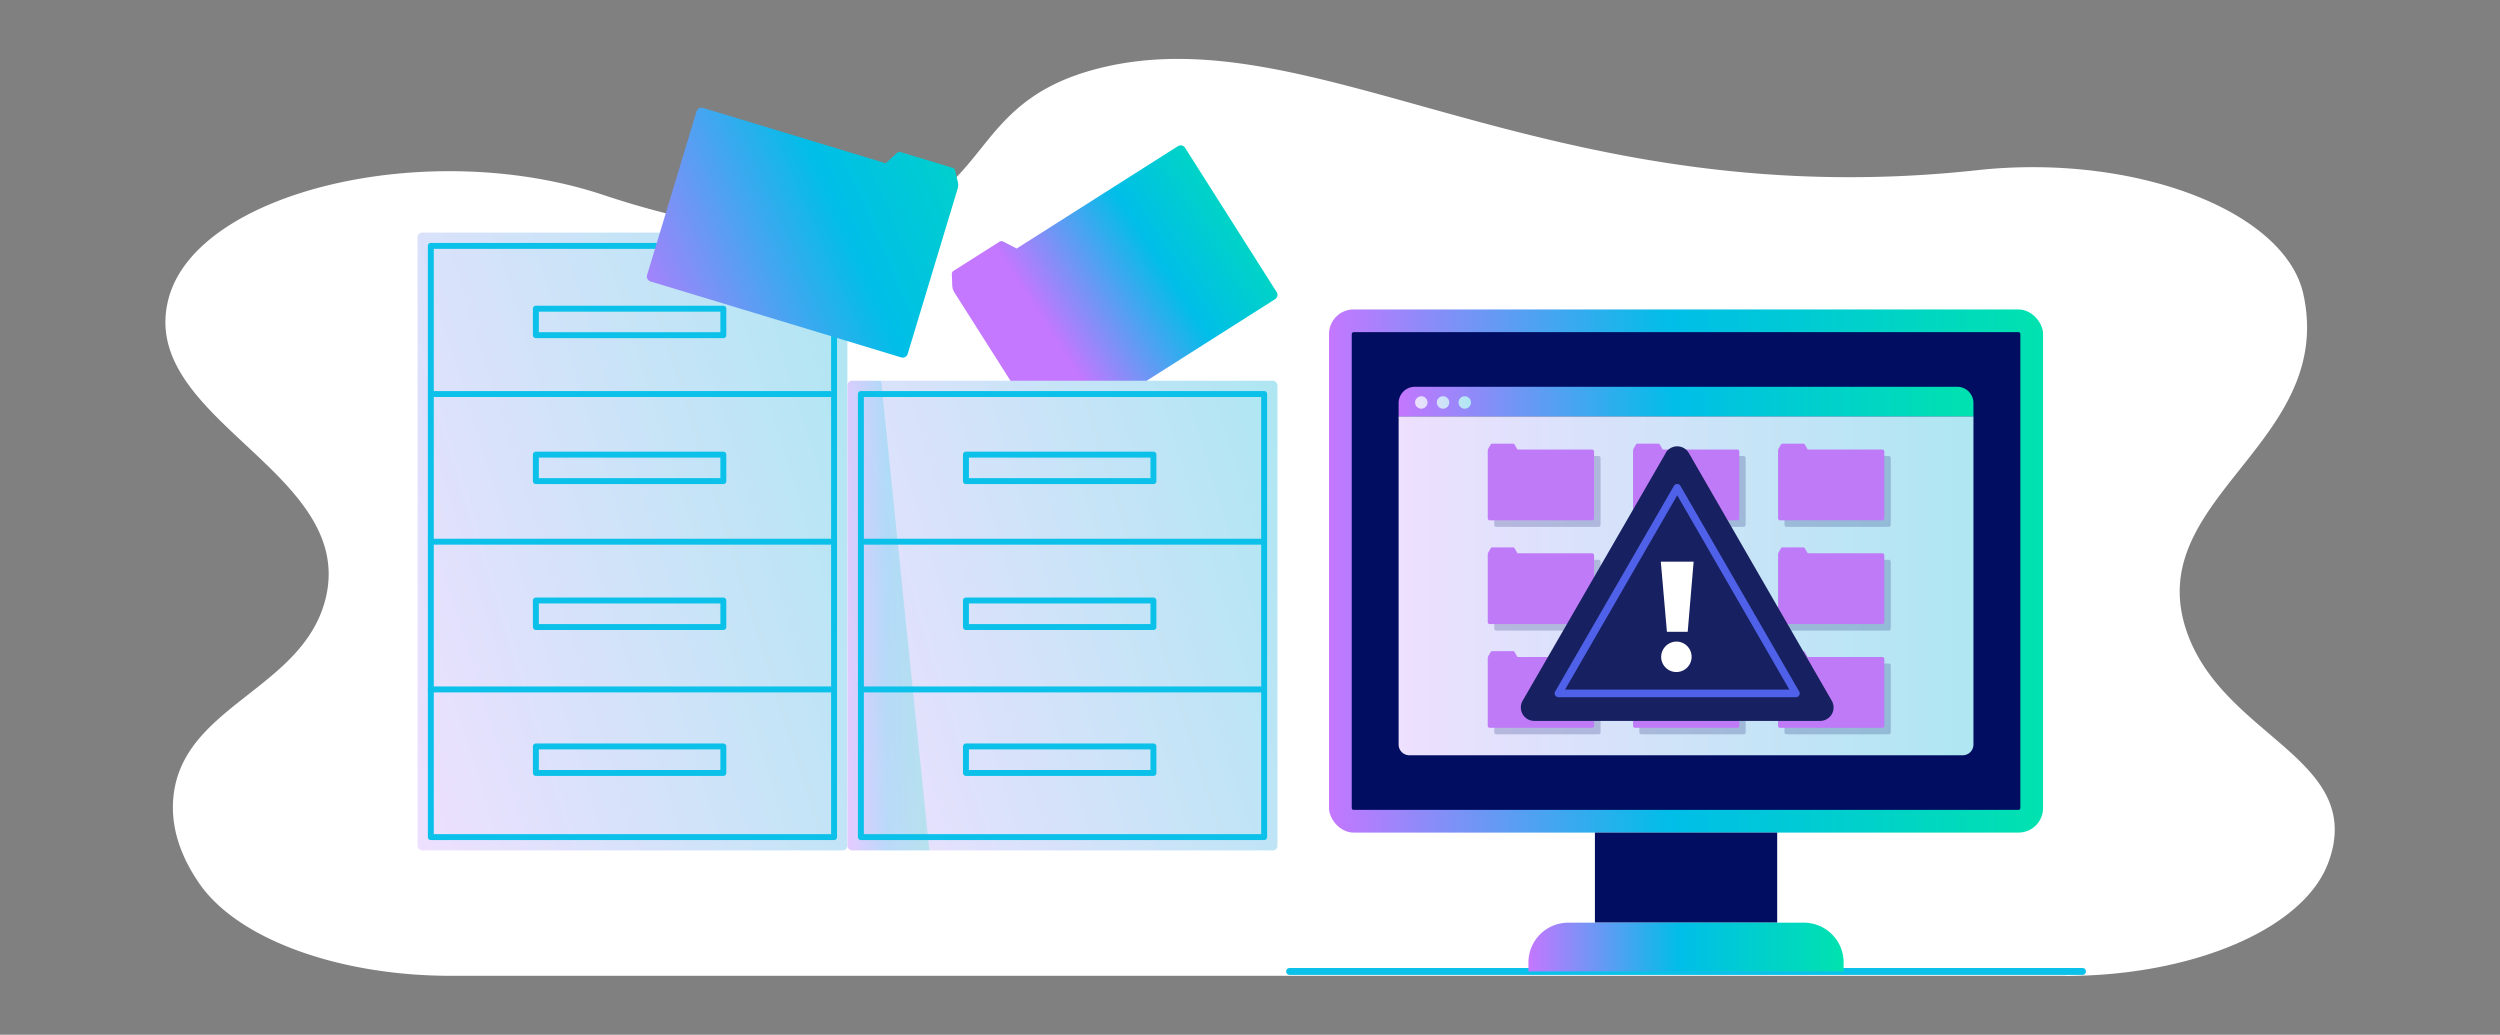 <?xml version="1.0" encoding="UTF-8"?> <svg xmlns="http://www.w3.org/2000/svg" xmlns:xlink="http://www.w3.org/1999/xlink" viewBox="0 0 841.99 348.5"><rect x="0" y="0" width="841.99" height="348.5" fill="#808080" stroke="none"/><defs><style>.cls-1{fill:#fff;}.cls-2{fill:url(#linear-gradient);}.cls-3,.cls-8{fill:none;stroke:#0cc1e9;stroke-linecap:round;stroke-linejoin:round;}.cls-3{stroke-width:2px;}.cls-4{fill:url(#linear-gradient-2);}.cls-5{fill:url(#linear-gradient-3);}.cls-13,.cls-6{opacity:0.2;}.cls-6{fill:url(#linear-gradient-4);}.cls-7{fill:url(#linear-gradient-5);}.cls-8{stroke-width:2.33px;}.cls-9{fill:url(#linear-gradient-6);}.cls-10{fill:#010d61;}.cls-11{fill:url(#linear-gradient-7);}.cls-12{fill:url(#linear-gradient-8);}.cls-14{fill:#bf7bf7;}.cls-15{fill:url(#linear-gradient-9);}.cls-16{fill:url(#linear-gradient-10);}.cls-17{fill:url(#linear-gradient-11);}.cls-18{fill:url(#linear-gradient-12);}.cls-19{fill:#172060;}.cls-20{fill:#4f61e8;}</style><linearGradient id="linear-gradient" x1="117.85" y1="212.05" x2="308.17" y2="152.7" gradientUnits="userSpaceOnUse"><stop offset="0" stop-color="#eee0ff"></stop><stop offset="1" stop-color="#aee6f2"></stop></linearGradient><linearGradient id="linear-gradient-2" x1="-1545.39" y1="3159.36" x2="-1453.69" y2="3159.36" gradientTransform="matrix(0.84, -0.54, 0.54, 0.84, -52.82, -3374.44)" gradientUnits="userSpaceOnUse"><stop offset="0" stop-color="#c477ff"></stop><stop offset="0.48" stop-color="#00bee8"></stop><stop offset="1" stop-color="#00e2af"></stop></linearGradient><linearGradient id="linear-gradient-3" x1="269.79" y1="234.78" x2="445.93" y2="179.85" xlink:href="#linear-gradient"></linearGradient><linearGradient id="linear-gradient-4" x1="285.47" y1="207.32" x2="313.04" y2="207.32" gradientTransform="matrix(1, 0, 0, 1, 0, 0)" xlink:href="#linear-gradient-2"></linearGradient><linearGradient id="linear-gradient-5" x1="208.22" y1="105.33" x2="363.9" y2="37.45" gradientTransform="matrix(1, 0, 0, 1, 0, 0)" xlink:href="#linear-gradient-2"></linearGradient><linearGradient id="linear-gradient-6" x1="447.61" y1="192.32" x2="688.09" y2="192.32" gradientTransform="matrix(1, 0, 0, 1, 0, 0)" xlink:href="#linear-gradient-2"></linearGradient><linearGradient id="linear-gradient-7" x1="471.05" y1="197.28" x2="664.65" y2="197.28" xlink:href="#linear-gradient"></linearGradient><linearGradient id="linear-gradient-8" x1="471.05" y1="-18269.95" x2="664.65" y2="-18269.95" gradientTransform="matrix(1, 0, 0, -0.09, 0, -1453.46)" xlink:href="#linear-gradient-2"></linearGradient><linearGradient id="linear-gradient-9" x1="476.35" y1="136.09" x2="494.87" y2="131.8" xlink:href="#linear-gradient"></linearGradient><linearGradient id="linear-gradient-10" x1="476.73" y1="137.7" x2="495.25" y2="133.41" xlink:href="#linear-gradient"></linearGradient><linearGradient id="linear-gradient-11" x1="477.1" y1="139.31" x2="495.62" y2="135.02" xlink:href="#linear-gradient"></linearGradient><linearGradient id="linear-gradient-12" x1="514.77" y1="318.96" x2="620.93" y2="318.96" gradientTransform="matrix(1, 0, 0, 1, 0, 0)" xlink:href="#linear-gradient-2"></linearGradient></defs><g id="Layer_4" data-name="Layer 4"><g id="Artwork_64" data-name="Artwork 64"><path class="cls-1" d="M695.58,328.65H151.84c-37.72,0-71.76-12.33-84.69-31.07-6.06-8.78-9.72-18.51-8.77-28.93,2.83-30.91,43.34-36.33,51.18-66.64,11-42.59-61.68-60.32-53.15-99.94.1-.45.21-.9.32-1.36,9.46-36.4,87.64-54.65,146.41-35.07,29.74,9.91,60.11,15.3,86.54,10.4,46-8.52,34.36-41.56,80.71-53.1C438.39,6,511.21,64.32,638.11,59.38c9.72-.38,19-1.1,27.69-2.05,52.8-5.79,103.86,13.55,110,41.89,0,.26.1.51.16.77,10,49.79-55.1,68.29-39.38,113,11.81,33.52,55,41.69,49.22,71.83a35.24,35.24,0,0,1-2.31,7.35c-9.41,21.49-46.16,36.52-87.86,36.52"></path></g><rect class="cls-2" x="140.62" y="78.33" width="144.78" height="208.09" rx="1.58"></rect><rect class="cls-3" x="113.45" y="114.47" width="199.12" height="135.81" transform="translate(395.38 -30.63) rotate(90)"></rect><line class="cls-3" x1="145.1" y1="132.7" x2="280.91" y2="132.7"></line><line class="cls-3" x1="145.1" y1="182.44" x2="280.91" y2="182.44"></line><line class="cls-3" x1="145.1" y1="232.19" x2="280.91" y2="232.19"></line><rect class="cls-3" x="180.48" y="103.96" width="63.14" height="8.93"></rect><rect class="cls-3" x="180.48" y="153.11" width="63.14" height="8.93"></rect><rect class="cls-3" x="180.48" y="202.25" width="63.14" height="8.93"></rect><rect class="cls-3" x="180.48" y="251.4" width="63.14" height="8.93"></rect><path class="cls-4" d="M396.7,49.24,342.41,83.7l-4.55-2.35a1.24,1.24,0,0,0-1.25.06l-15.46,9.81a1.26,1.26,0,0,0-.58,1.11l.15,3.87a4.61,4.61,0,0,0,.72,2.3l31.12,49a1.75,1.75,0,0,0,2.42.54l74.45-47.26a1.75,1.75,0,0,0,.54-2.42l-30.85-48.6A1.75,1.75,0,0,0,396.7,49.24Z"></path><rect class="cls-5" x="285.47" y="128.22" width="144.77" height="158.2" rx="1.58"></rect><path class="cls-6" d="M313,286.42h-26a1.59,1.59,0,0,1-1.58-1.59v-155a1.58,1.58,0,0,1,1.58-1.58h9.75Z"></path><rect class="cls-3" x="283.24" y="139.41" width="149.23" height="135.81" transform="translate(565.17 -150.54) rotate(90)"></rect><line class="cls-3" x1="289.96" y1="182.44" x2="425.76" y2="182.44"></line><line class="cls-3" x1="289.96" y1="232.19" x2="425.76" y2="232.19"></line><rect class="cls-3" x="325.33" y="153.11" width="63.14" height="8.93"></rect><rect class="cls-3" x="325.33" y="202.25" width="63.14" height="8.93"></rect><rect class="cls-3" x="325.33" y="251.4" width="63.14" height="8.93"></rect><path class="cls-7" d="M236.78,36.34,298.33,55l3.75-3.49a1.25,1.25,0,0,1,1.22-.29l17.53,5.3a1.29,1.29,0,0,1,.86.91l.89,3.77a4.58,4.58,0,0,1-.07,2.41l-16.8,55.58a1.76,1.76,0,0,1-2.19,1.18L219.11,94.8a1.75,1.75,0,0,1-1.17-2.19l16.65-55.09A1.76,1.76,0,0,1,236.78,36.34Z"></path><line class="cls-8" x1="434.33" y1="327.18" x2="701.38" y2="327.18"></line><rect class="cls-9" x="447.61" y="104.22" width="240.49" height="176.19" rx="8.27"></rect><rect class="cls-10" x="487.4" y="79.72" width="160.9" height="225.19" rx="0.62" transform="translate(760.17 -375.53) rotate(90)"></rect><path class="cls-11" d="M471.05,140.2h193.6a0,0,0,0,1,0,0V250.76a3.61,3.61,0,0,1-3.61,3.61H474.66a3.61,3.61,0,0,1-3.61-3.61V140.2A0,0,0,0,1,471.05,140.2Z"></path><path class="cls-12" d="M476.52,130.27H659.18a5.47,5.47,0,0,1,5.47,5.47v4.46a0,0,0,0,1,0,0H471.05a0,0,0,0,1,0,0v-4.46A5.47,5.47,0,0,1,476.52,130.27Z"></path><g class="cls-13"><path class="cls-10" d="M538.38,153.59H513.27l-1-1.73a.49.49,0,0,0-.42-.24h-7.15a.5.5,0,0,0-.43.24l-.76,1.31a1.82,1.82,0,0,0-.24.91v22.67a.68.68,0,0,0,.68.69h34.44a.68.68,0,0,0,.68-.69V154.28A.68.68,0,0,0,538.38,153.59Z"></path><path class="cls-10" d="M587.25,153.59H562.14l-1-1.73a.5.5,0,0,0-.43-.24h-7.14a.5.5,0,0,0-.43.24l-.76,1.31a1.83,1.83,0,0,0-.25.91v22.67a.69.69,0,0,0,.69.69h34.43a.69.69,0,0,0,.69-.69V154.28A.69.69,0,0,0,587.25,153.59Z"></path><path class="cls-10" d="M636.13,153.59H611l-1-1.73a.48.48,0,0,0-.42-.24h-7.15a.49.49,0,0,0-.42.24l-.76,1.31a1.83,1.83,0,0,0-.25.91v22.67a.69.69,0,0,0,.69.69h34.43a.68.68,0,0,0,.68-.69V154.28A.68.68,0,0,0,636.13,153.59Z"></path><path class="cls-10" d="M538.38,188.53H513.27l-1-1.73a.49.49,0,0,0-.42-.24h-7.15a.5.5,0,0,0-.43.24l-.76,1.31a1.79,1.79,0,0,0-.24.91v22.67a.68.68,0,0,0,.68.69h34.44a.68.68,0,0,0,.68-.69V189.21A.68.68,0,0,0,538.38,188.53Z"></path><path class="cls-10" d="M587.25,188.53H562.14l-1-1.73a.5.5,0,0,0-.43-.24h-7.14a.5.5,0,0,0-.43.24l-.76,1.31a1.8,1.8,0,0,0-.25.91v22.67a.69.69,0,0,0,.69.69h34.43a.69.69,0,0,0,.69-.69V189.21A.69.69,0,0,0,587.25,188.53Z"></path><path class="cls-10" d="M636.13,188.53H611l-1-1.73a.48.48,0,0,0-.42-.24h-7.15a.49.49,0,0,0-.42.24l-.76,1.31a1.8,1.8,0,0,0-.25.91v22.67a.69.69,0,0,0,.69.69h34.43a.68.68,0,0,0,.68-.69V189.21A.68.68,0,0,0,636.13,188.53Z"></path><path class="cls-10" d="M538.38,223.47H513.27l-1-1.73a.49.49,0,0,0-.42-.24h-7.15a.5.5,0,0,0-.43.24l-.76,1.31a1.79,1.79,0,0,0-.24.91v22.67a.67.67,0,0,0,.68.68h34.44a.67.67,0,0,0,.68-.68V224.15A.68.68,0,0,0,538.38,223.47Z"></path><path class="cls-10" d="M587.25,223.47H562.14l-1-1.73a.5.5,0,0,0-.43-.24h-7.14a.5.5,0,0,0-.43.24l-.76,1.31a1.8,1.8,0,0,0-.25.91v22.67a.68.68,0,0,0,.69.68h34.43a.68.68,0,0,0,.69-.68V224.15A.69.69,0,0,0,587.25,223.47Z"></path><path class="cls-10" d="M636.13,223.47H611l-1-1.73a.48.48,0,0,0-.42-.24h-7.15a.49.49,0,0,0-.42.24l-.76,1.31a1.8,1.8,0,0,0-.25.91v22.67a.68.68,0,0,0,.69.68h34.43a.67.67,0,0,0,.68-.68V224.15A.68.68,0,0,0,636.13,223.47Z"></path></g><path class="cls-14" d="M536.19,151.41H511.08l-1-1.73a.5.5,0,0,0-.43-.25H502.5a.5.5,0,0,0-.42.25l-.76,1.3a1.83,1.83,0,0,0-.25.91v22.68a.69.69,0,0,0,.69.68h34.43a.69.69,0,0,0,.69-.68V152.09A.68.68,0,0,0,536.19,151.41Z"></path><path class="cls-14" d="M585.07,151.41H560l-1-1.73a.5.5,0,0,0-.42-.25h-7.15a.49.49,0,0,0-.42.25l-.77,1.3a1.82,1.82,0,0,0-.24.91v22.68a.69.69,0,0,0,.68.68h34.44a.68.68,0,0,0,.68-.68V152.09A.67.67,0,0,0,585.07,151.41Z"></path><path class="cls-14" d="M633.94,151.41h-25.1l-1-1.73a.5.5,0,0,0-.43-.25h-7.14a.5.5,0,0,0-.43.25l-.76,1.3a1.82,1.82,0,0,0-.24.91v22.68a.68.68,0,0,0,.68.68h34.43a.69.69,0,0,0,.69-.68V152.09A.68.68,0,0,0,633.94,151.41Z"></path><path class="cls-14" d="M536.19,186.34H511.08l-1-1.72a.5.5,0,0,0-.43-.25H502.5a.5.5,0,0,0-.42.25l-.76,1.3a1.83,1.83,0,0,0-.25.91v22.68a.69.69,0,0,0,.69.68h34.43a.69.69,0,0,0,.69-.68V187A.69.69,0,0,0,536.19,186.34Z"></path><path class="cls-14" d="M585.07,186.34H560l-1-1.72a.5.5,0,0,0-.42-.25h-7.15a.49.49,0,0,0-.42.25l-.77,1.3a1.82,1.82,0,0,0-.24.91v22.68a.69.69,0,0,0,.68.68h34.44a.68.68,0,0,0,.68-.68V187A.68.68,0,0,0,585.07,186.34Z"></path><path class="cls-14" d="M633.94,186.34h-25.1l-1-1.72a.5.5,0,0,0-.43-.25h-7.14a.5.5,0,0,0-.43.25l-.76,1.3a1.82,1.82,0,0,0-.24.91v22.68a.68.68,0,0,0,.68.68h34.43a.69.69,0,0,0,.69-.68V187A.69.69,0,0,0,633.94,186.34Z"></path><path class="cls-14" d="M536.19,221.28H511.08l-1-1.72a.48.48,0,0,0-.43-.25H502.5a.48.48,0,0,0-.42.25l-.76,1.3a1.83,1.83,0,0,0-.25.91v22.67a.69.69,0,0,0,.69.69h34.43a.69.69,0,0,0,.69-.69V222A.69.69,0,0,0,536.19,221.28Z"></path><path class="cls-14" d="M585.07,221.28H560l-1-1.72a.48.48,0,0,0-.42-.25h-7.15a.47.47,0,0,0-.42.25l-.77,1.3a1.82,1.82,0,0,0-.24.91v22.67a.69.69,0,0,0,.68.69h34.44a.68.68,0,0,0,.68-.69V222A.68.68,0,0,0,585.07,221.28Z"></path><path class="cls-14" d="M633.94,221.28h-25.1l-1-1.72a.48.48,0,0,0-.43-.25h-7.14a.48.48,0,0,0-.43.25l-.76,1.3a1.82,1.82,0,0,0-.24.91v22.67a.68.68,0,0,0,.68.69h34.43a.69.69,0,0,0,.69-.69V222A.69.69,0,0,0,633.94,221.28Z"></path><circle class="cls-15" cx="478.69" cy="135.55" r="2.1"></circle><circle class="cls-16" cx="486.01" cy="135.55" r="2.1"></circle><circle class="cls-17" cx="493.32" cy="135.55" r="2.1"></circle><rect class="cls-10" x="537.16" y="280.41" width="61.39" height="30.33"></rect><path class="cls-18" d="M528.18,310.75h79.34a13.41,13.41,0,0,1,13.41,13.41v3a0,0,0,0,1,0,0H514.77a0,0,0,0,1,0,0v-3A13.41,13.41,0,0,1,528.18,310.75Z"></path><path class="cls-19" d="M561,152.6,512.82,236a4.53,4.53,0,0,0,3.93,6.8H613a4.53,4.53,0,0,0,3.93-6.8L568.81,152.6a4.53,4.53,0,0,0-7.86,0"></path><path class="cls-20" d="M604.87,234.81h-80a1.29,1.29,0,0,1-1.1-.64,1.26,1.26,0,0,1,0-1.27l40-69.26a1.27,1.27,0,0,1,2.2,0l40,69.26a1.26,1.26,0,0,1,0,1.27A1.29,1.29,0,0,1,604.87,234.81Zm-77.77-2.55h75.56l-37.78-65.44Z"></path><path class="cls-1" d="M559.35,189.16h11.06l-2,23.62h-7Zm5.56,26.93a5.13,5.13,0,1,1-5.44,5.1,5.21,5.21,0,0,1,5.44-5.1"></path></g></svg> 